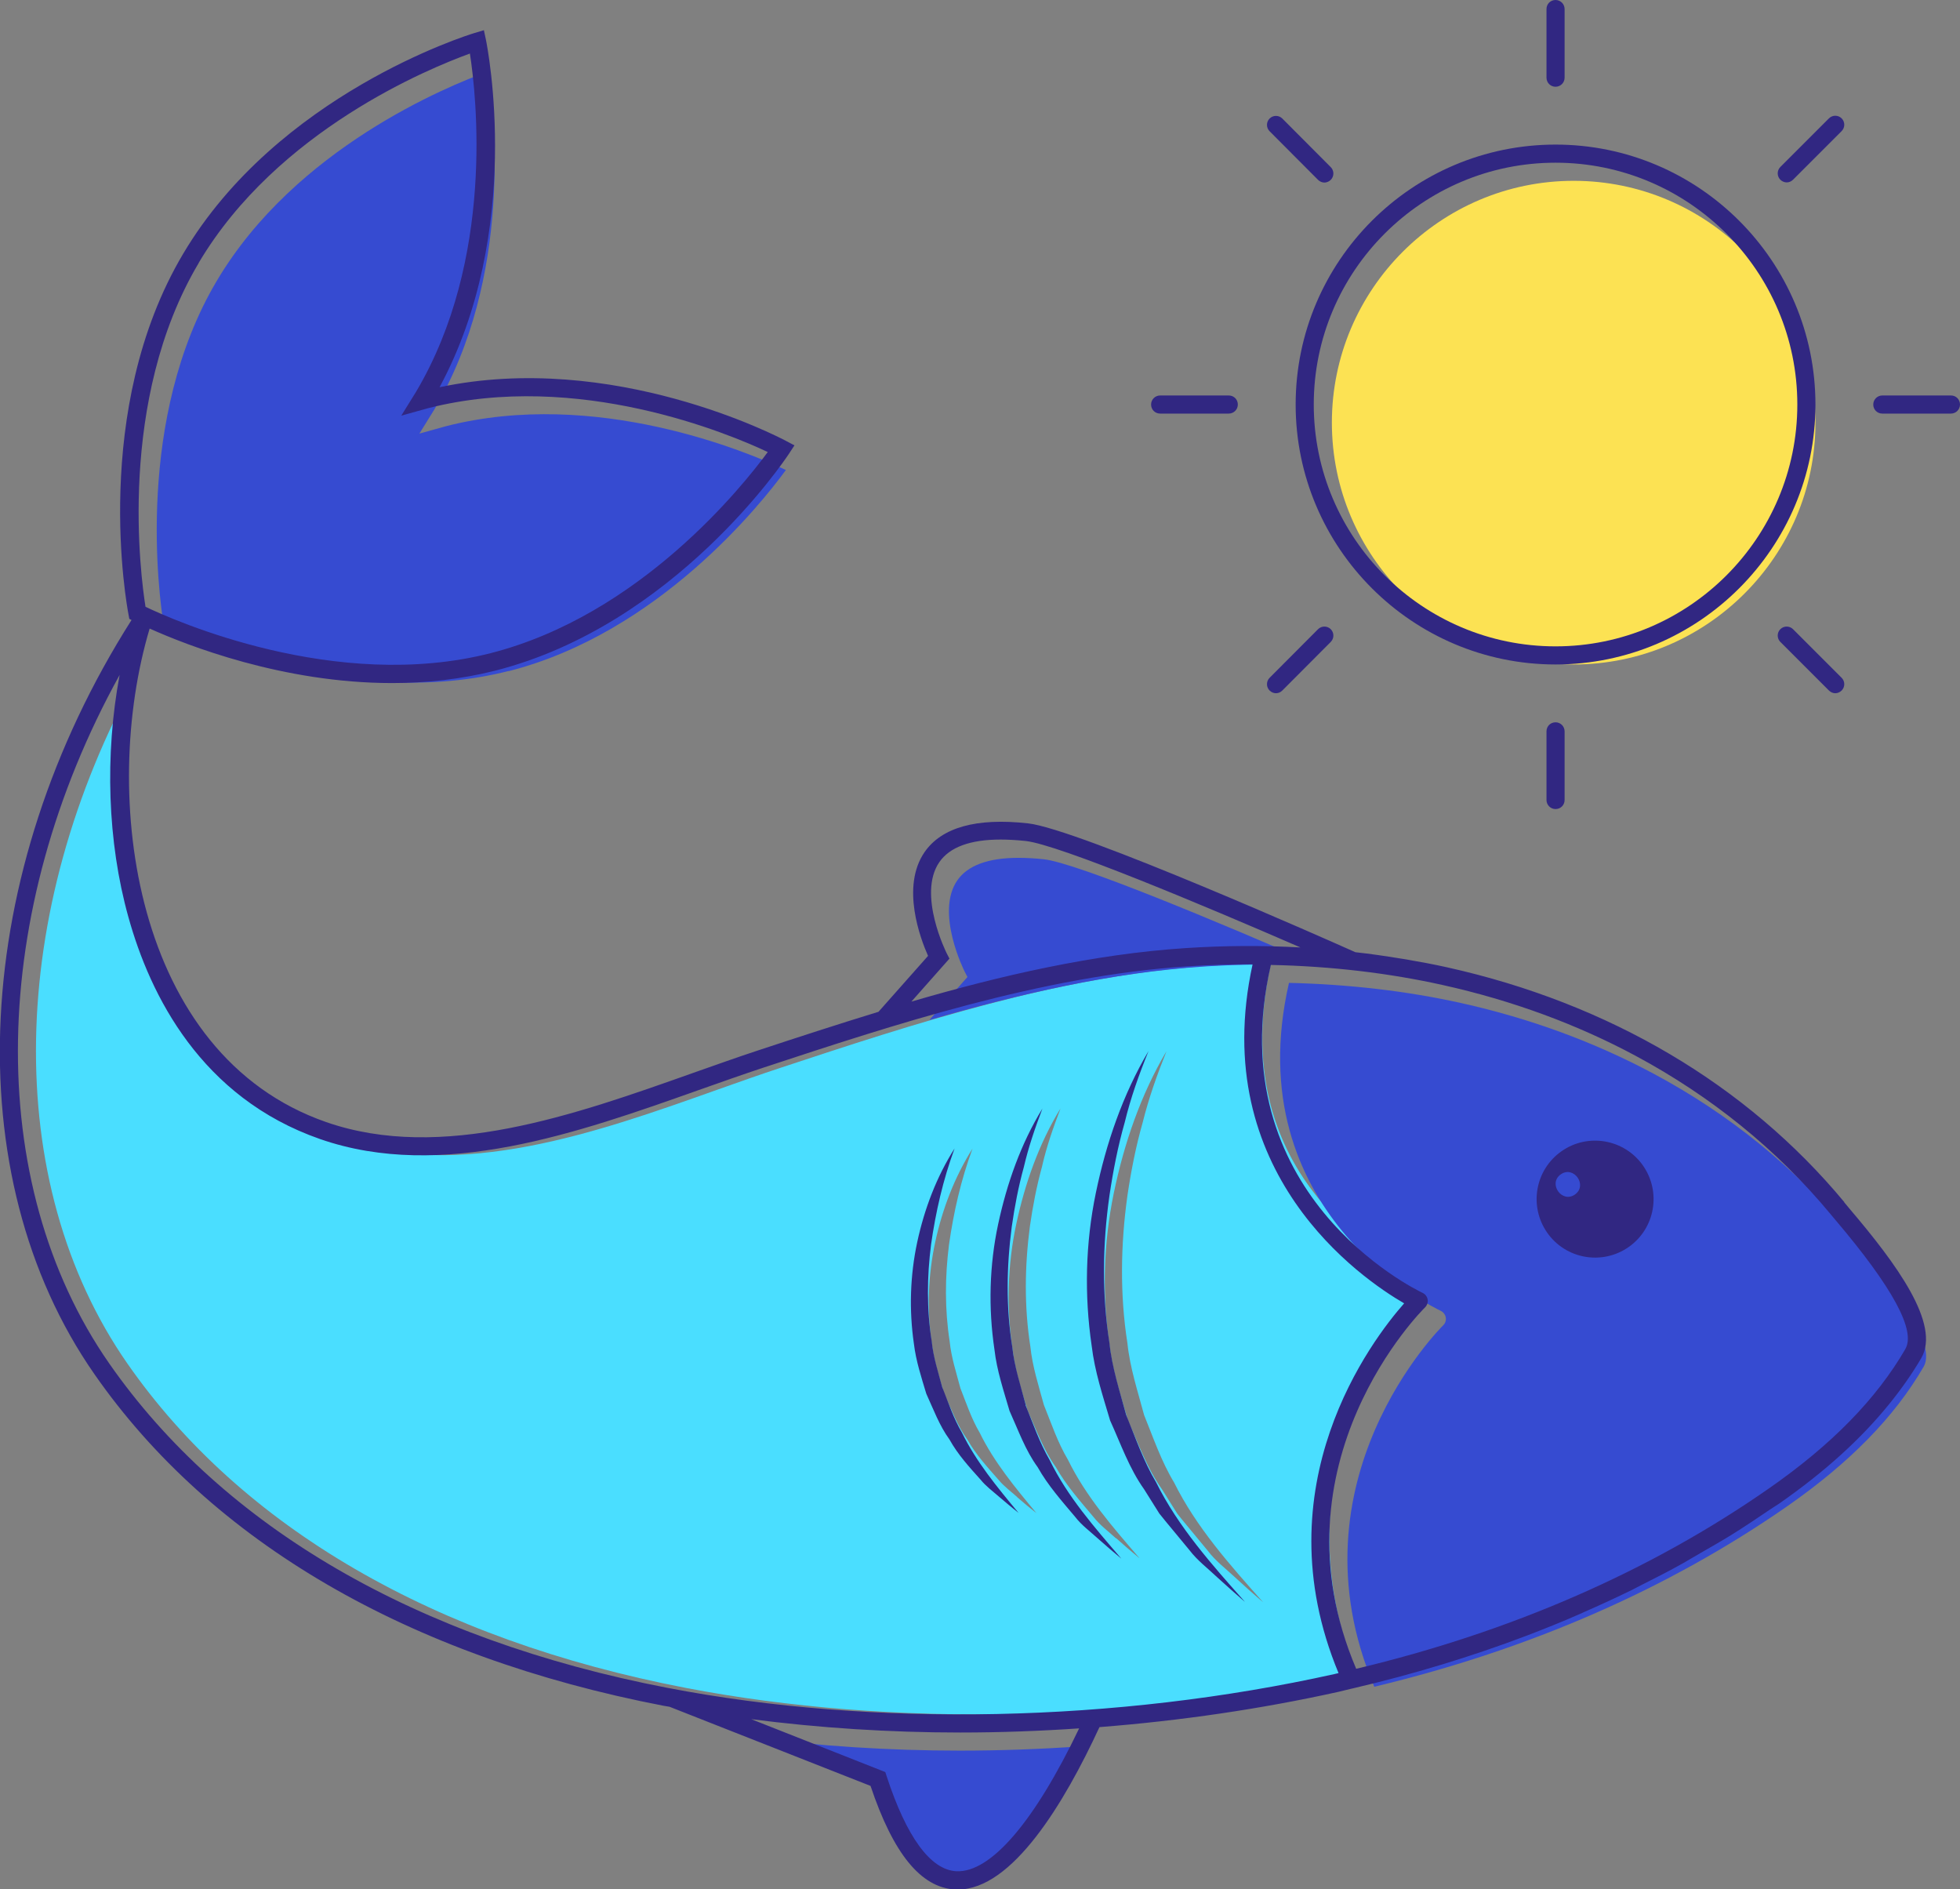 <?xml version="1.0" encoding="UTF-8"?>
<svg xmlns="http://www.w3.org/2000/svg" version="1.1" viewBox="0 0 123.38 118.91">
  <rect x="0" y="0" width="123.38" height="118.91" fill="#808080" stroke="none"/>
  <defs>
    <style>
      .cls-1 {
        fill: #fff;
      }

      .cls-2 {
        fill: #fce253;
      }

      .cls-3 {
        fill: #4adeff;
      }

      .cls-4 {
        fill: #364bd1;
      }

      .cls-5 {
        fill: #312782;
      }
    </style>
  </defs>
  <!-- Generator: Adobe Illustrator 28.6.0, SVG Export Plug-In . SVG Version: 1.2.0 Build 709)  -->
  <g>
    <g id="OBJECTS">
      <g>
        <path class="cls-3" d="M89.48,80.61c-2.69-1.56-12.37-6.8-9.49-19.93-1.36,0-2.74.04-4.12.13-9.14.59-18.46,3.66-26.69,6.38-1.31.43-2.66.91-4.04,1.4-7.59,2.7-16.19,5.75-23.85,3.09-7.49-2.61-10.7-9.04-12.07-13.98-1.31-4.73-1.49-10.2-.55-15.23C.43,57.37.06,74.39,8.02,85.82c7.18,10.31,19.33,17.37,35.14,20.41,12.97,2.5,28.28,2.18,41.99-.87.08-.02.17-.04.25-.06-4.91-11.81,2.06-22.39,4.09-24.68ZM64.03,94.22c-.39-.35-.83-.67-1.17-1.08-.7-.8-1.43-1.59-1.96-2.53-.64-.88-1-1.9-1.46-2.88-.31-1.03-.65-2.07-.78-3.14-.32-2.14-.24-4.32.21-6.41.45-2.09,1.22-4.1,2.35-5.89-.73,1.97-1.19,4-1.48,6.04-.26,2.04-.27,4.09.04,6.09.1,1.01.42,1.98.68,2.96.37.94.69,1.91,1.21,2.79.9,1.84,2.22,3.44,3.57,5.06-.41-.32-.82-.66-1.22-1.01ZM70.25,96.82c-.48-.44-1.01-.83-1.42-1.35-.84-1-1.72-1.99-2.37-3.14-.78-1.08-1.22-2.34-1.77-3.54-.38-1.27-.8-2.54-.95-3.86-.39-2.62-.32-5.31.23-7.88.55-2.57,1.43-5.07,2.79-7.29-.46,1.21-.89,2.43-1.17,3.68-.34,1.24-.58,2.49-.76,3.75-.33,2.52-.36,5.07.03,7.56.13,1.26.52,2.46.85,3.67.47,1.17.87,2.37,1.52,3.46,1.12,2.29,2.81,4.23,4.51,6.2-.5-.41-.99-.83-1.48-1.27ZM77.73,99.26c-.58-.54-1.23-1.03-1.71-1.67l-1.53-1.85-.38-.47-.32-.51-.64-1.02c-.94-1.32-1.48-2.86-2.14-4.33-.45-1.55-.97-3.09-1.16-4.7-.48-3.19-.39-6.46.26-9.61.65-3.14,1.7-6.2,3.32-8.94-.59,1.47-1.12,2.96-1.5,4.49-.43,1.51-.73,3.05-.96,4.6-.43,3.09-.48,6.23,0,9.29.16,1.55.65,3.02,1.05,4.52.58,1.43,1.08,2.91,1.89,4.25,1.39,2.8,3.49,5.16,5.6,7.53-.6-.51-1.2-1.04-1.78-1.58Z"/>
        <path class="cls-4" d="M83,60.78c-6.15-2.69-15.21-6.47-17.29-6.7-.57-.06-1.1-.09-1.6-.09-1.91,0-3.2.48-3.85,1.42-1.4,2.03.44,5.69.46,5.73l.18.35-2.4,2.71c5.61-1.63,11.47-2.99,17.28-3.37,2.43-.16,4.84-.16,7.21-.04Z"/>
        <path class="cls-4" d="M32.02,42.24c9.42-2.4,15.88-10.5,17.45-12.66-2.42-1.14-11.97-5.16-21.38-2.76l-1.69.47.93-1.5c4.97-8.37,3.8-18.65,3.39-21.29-2.51.91-12.11,4.81-17.07,13.17-5.15,8.67-3.65,19.76-3.35,21.64,1.71.82,11.95,5.41,21.72,2.92Z"/>
        <path class="cls-2" d="M99.06,41.82c8.39,0,15.22-6.83,15.22-15.22s-6.83-15.22-15.22-15.22-15.22,6.83-15.22,15.22,6.83,15.22,15.22,15.22Z"/>
        <path class="cls-4" d="M47.28,109.34l8.44,3.33.08.25c1.25,3.83,2.76,5.9,4.38,5.99,2.17.11,4.94-3.15,7.73-8.99-2.5.17-4.99.26-7.48.26-4.49,0-8.91-.29-13.16-.84Z"/>
        <path class="cls-4" d="M116.71,77.95l-.36-.43h0c-3.36-4.05-7.5-7.4-12.25-9.94-3.7-1.98-7.76-3.48-12.12-4.45-3.42-.76-7.06-1.18-10.84-1.27-3.29,14.36,9.02,20.39,9.55,20.64.17.08.29.24.32.42.03.18-.03.37-.17.5-.1.1-9.85,9.75-4.33,22.74,9.78-2.34,18.51-6.16,25.98-11.35,3.95-2.75,6.76-5.62,8.6-8.79.67-1.15-.8-3.87-4.37-8.08Z"/>
        <path class="cls-1" d="M99.38,75.05c-.82.57.07,1.84.89,1.27.82-.57-.08-1.84-.89-1.27Z"/>
        <path class="cls-5" d="M116.09,75.65c-6.14-7.39-14.79-12.5-25-14.77-.85-.19-1.72-.35-2.59-.5-.13-.02-.25-.04-.38-.06-.93-.15-1.86-.29-2.8-.39l-.45-.2c-.69-.31-17.01-7.57-20.16-7.91-3.24-.36-5.43.25-6.51,1.81-1.5,2.18-.26,5.45.22,6.53l-3.12,3.52c-2.61.8-5.16,1.63-7.61,2.44-1.31.43-2.67.92-4.07,1.41-7.41,2.63-15.82,5.62-23.09,3.09-12.16-4.23-14.24-20.58-11.11-31.06,2.34,1.05,8.38,3.43,15.26,3.43,2.11,0,4.31-.23,6.49-.78,11.28-2.87,18.21-13.22,18.5-13.66l.34-.52-.55-.29c-.45-.24-10.87-5.68-21.79-3.37,5.3-9.83,3.02-21.36,2.92-21.86l-.13-.61-.6.18c-.5.15-12.39,3.88-18.33,13.89-5.84,9.83-3.54,22.19-3.44,22.71l.05.27.14.07c-10.11,15.91-11.07,34.92-2.34,47.46,7.35,10.56,19.75,17.78,35.85,20.88.12.02.24.04.36.06l12.65,4.98c1.43,4.27,3.17,6.4,5.32,6.52.06,0,.12,0,.18,0,3.42,0,6.69-5.42,8.91-10.22,5.1-.4,10.17-1.14,15.04-2.22.31-.07.6-.15.91-.22,0,0,0,0,0,0,.02,0,.03,0,.05-.01,3.77-.88,7.39-1.98,10.85-3.29,0,0,0,0,0,0,1.15-.44,2.28-.89,3.39-1.38.08-.03.16-.07.24-.11,1.03-.45,2.05-.92,3.05-1.41.21-.1.41-.22.62-.32.86-.43,1.72-.87,2.56-1.34.41-.23.81-.48,1.22-.71.62-.36,1.26-.72,1.87-1.1.82-.51,1.62-1.05,2.42-1.59.19-.13.38-.24.57-.37,2.87-2,5.15-4.07,6.93-6.27.76-.94,1.43-1.89,2.01-2.88,1.24-2.14-1.57-5.95-4.49-9.38l-.35-.42ZM12.51,16.54c4.96-8.36,14.56-12.26,17.07-13.17.41,2.64,1.57,12.93-3.39,21.29l-.93,1.5,1.69-.47c9.42-2.4,18.97,1.62,21.38,2.76-1.58,2.15-8.04,10.26-17.45,12.66-9.77,2.49-20.01-2.1-21.72-2.92-.3-1.88-1.8-12.97,3.35-21.64ZM59.77,60.34l-.18-.35s-1.86-3.7-.46-5.73c.65-.94,1.94-1.42,3.85-1.42.49,0,1.02.03,1.59.09,2.07.23,11.13,4.02,17.29,6.7-2.37-.13-4.78-.12-7.21.04-5.82.38-11.68,1.73-17.28,3.37l2.4-2.71ZM60.19,117.77c-1.62-.09-3.13-2.16-4.38-5.99l-.08-.25-8.44-3.33c4.26.55,8.68.84,13.16.84,2.48,0,4.98-.09,7.48-.26-2.79,5.84-5.56,9.1-7.73,8.99ZM84.01,105.36c-13.71,3.05-29.02,3.37-41.99.87-15.81-3.05-27.95-10.1-35.14-20.41-7.95-11.42-7.59-28.45.65-43.34-.94,5.03-.77,10.5.55,15.23,1.37,4.94,4.58,11.37,12.07,13.98,7.65,2.66,16.26-.4,23.85-3.09,1.39-.49,2.74-.97,4.04-1.4,8.22-2.71,17.55-5.78,26.69-6.38,1.38-.09,2.76-.13,4.12-.13-2.87,13.12,6.85,19.78,9.54,21.34-2.03,2.3-9.04,11.46-4.13,23.27-.08.02-.17.04-.25.06ZM119.95,84.89c-1.84,3.17-4.65,6.04-8.6,8.79-7.46,5.2-16.2,9.02-25.98,11.35-5.52-12.99,4.23-22.65,4.33-22.74.13-.13.2-.32.17-.5s-.15-.34-.32-.42c-.53-.25-12.84-6.28-9.55-20.64,3.78.08,7.43.51,10.84,1.27,4.36.97,8.43,2.47,12.12,4.45,4.75,2.55,8.89,5.89,12.25,9.94h0s.36.43.36.43c3.57,4.21,5.04,6.92,4.37,8.08Z"/>
        <path class="cls-5" d="M70.89,89.05c-.4-1.49-.89-2.97-1.05-4.52-.48-3.06-.44-6.2,0-9.29.23-1.55.53-3.09.96-4.6.37-1.53.9-3.02,1.5-4.49-1.62,2.74-2.67,5.8-3.32,8.94-.65,3.14-.73,6.41-.26,9.61.19,1.61.7,3.15,1.16,4.7.67,1.47,1.2,3.01,2.14,4.33l.64,1.02.32.51.38.47,1.53,1.85c.49.64,1.13,1.12,1.71,1.67.59.54,1.18,1.06,1.78,1.58-2.11-2.37-4.21-4.73-5.6-7.53-.8-1.34-1.3-2.81-1.89-4.25Z"/>
        <path class="cls-5" d="M64.57,88.43c-.32-1.22-.72-2.42-.85-3.67-.4-2.49-.36-5.04-.03-7.56.18-1.26.42-2.52.76-3.75.29-1.25.71-2.47,1.17-3.68-1.36,2.22-2.24,4.72-2.79,7.29-.55,2.57-.62,5.26-.23,7.88.15,1.32.58,2.59.95,3.86.55,1.21.99,2.47,1.77,3.54.65,1.16,1.53,2.14,2.37,3.14.4.52.94.91,1.42,1.35.49.43.98.86,1.48,1.27-1.69-1.97-3.39-3.9-4.51-6.2-.64-1.1-1.05-2.3-1.52-3.46Z"/>
        <path class="cls-5" d="M59.33,87.37c-.26-.98-.58-1.94-.68-2.96-.32-2-.3-4.05-.04-6.09.29-2.03.75-4.06,1.48-6.04-1.13,1.78-1.9,3.8-2.35,5.89-.45,2.09-.52,4.28-.21,6.41.13,1.08.47,2.11.78,3.14.45.98.82,2,1.46,2.88.52.94,1.25,1.74,1.96,2.53.33.41.77.73,1.17,1.08.4.35.81.68,1.22,1.01-1.35-1.62-2.67-3.22-3.57-5.06-.52-.88-.84-1.85-1.21-2.79Z"/>
        <path class="cls-5" d="M98.29,72.46c-1.66,1.17-2.06,3.46-.89,5.13,1.17,1.66,3.46,2.06,5.13.89,1.66-1.17,2.06-3.46.89-5.13-1.17-1.66-3.47-2.06-5.13-.89ZM99.14,75.18c-.82.57-1.71-.69-.89-1.27.82-.57,1.71.69.89,1.27Z"/>
        <path class="cls-5" d="M97.92,41.82c9.02,0,16.36-7.34,16.36-16.36s-7.34-16.36-16.36-16.36-16.36,7.34-16.36,16.36,7.34,16.36,16.36,16.36ZM97.92,10.24c8.39,0,15.22,6.83,15.22,15.22s-6.83,15.22-15.22,15.22-15.22-6.83-15.22-15.22,6.83-15.22,15.22-15.22Z"/>
        <path class="cls-5" d="M97.92,5.46c.31,0,.57-.25.57-.57V.57c0-.31-.25-.57-.57-.57s-.57.25-.57.57v4.32c0,.31.25.57.57.57Z"/>
        <path class="cls-5" d="M112.47,11.48c.15,0,.29-.06.4-.17l3.06-3.06c.22-.22.22-.58,0-.8s-.58-.22-.8,0l-3.06,3.06c-.22.22-.22.58,0,.8.11.11.26.17.4.17Z"/>
        <path class="cls-5" d="M122.81,24.89h-4.32c-.31,0-.57.25-.57.57s.25.57.57.57h4.32c.31,0,.57-.25.57-.57s-.25-.57-.57-.57Z"/>
        <path class="cls-5" d="M112.87,39.6c-.22-.22-.58-.22-.8,0s-.22.58,0,.8l3.06,3.06c.11.11.26.17.4.17s.29-.06.4-.17c.22-.22.22-.58,0-.8l-3.06-3.06Z"/>
        <path class="cls-5" d="M97.35,46.03v4.32c0,.31.25.57.57.57s.57-.25.57-.57v-4.32c0-.31-.25-.57-.57-.57s-.57.25-.57.57Z"/>
        <path class="cls-5" d="M80.32,43.63c.15,0,.29-.06.4-.17l3.05-3.06c.22-.22.22-.58,0-.8-.22-.22-.58-.22-.8,0l-3.05,3.06c-.22.22-.22.58,0,.8.11.11.26.17.4.17Z"/>
        <path class="cls-5" d="M73.03,26.03h4.32c.31,0,.57-.25.57-.57s-.25-.57-.57-.57h-4.32c-.31,0-.57.25-.57.57s.25.57.57.57Z"/>
        <path class="cls-5" d="M82.97,11.32c.11.11.26.17.4.17s.29-.06.4-.17c.22-.22.22-.58,0-.8l-3.05-3.06c-.22-.22-.58-.22-.8,0s-.22.58,0,.8l3.05,3.06Z"/>
      </g>
    </g>
  </g>
</svg>